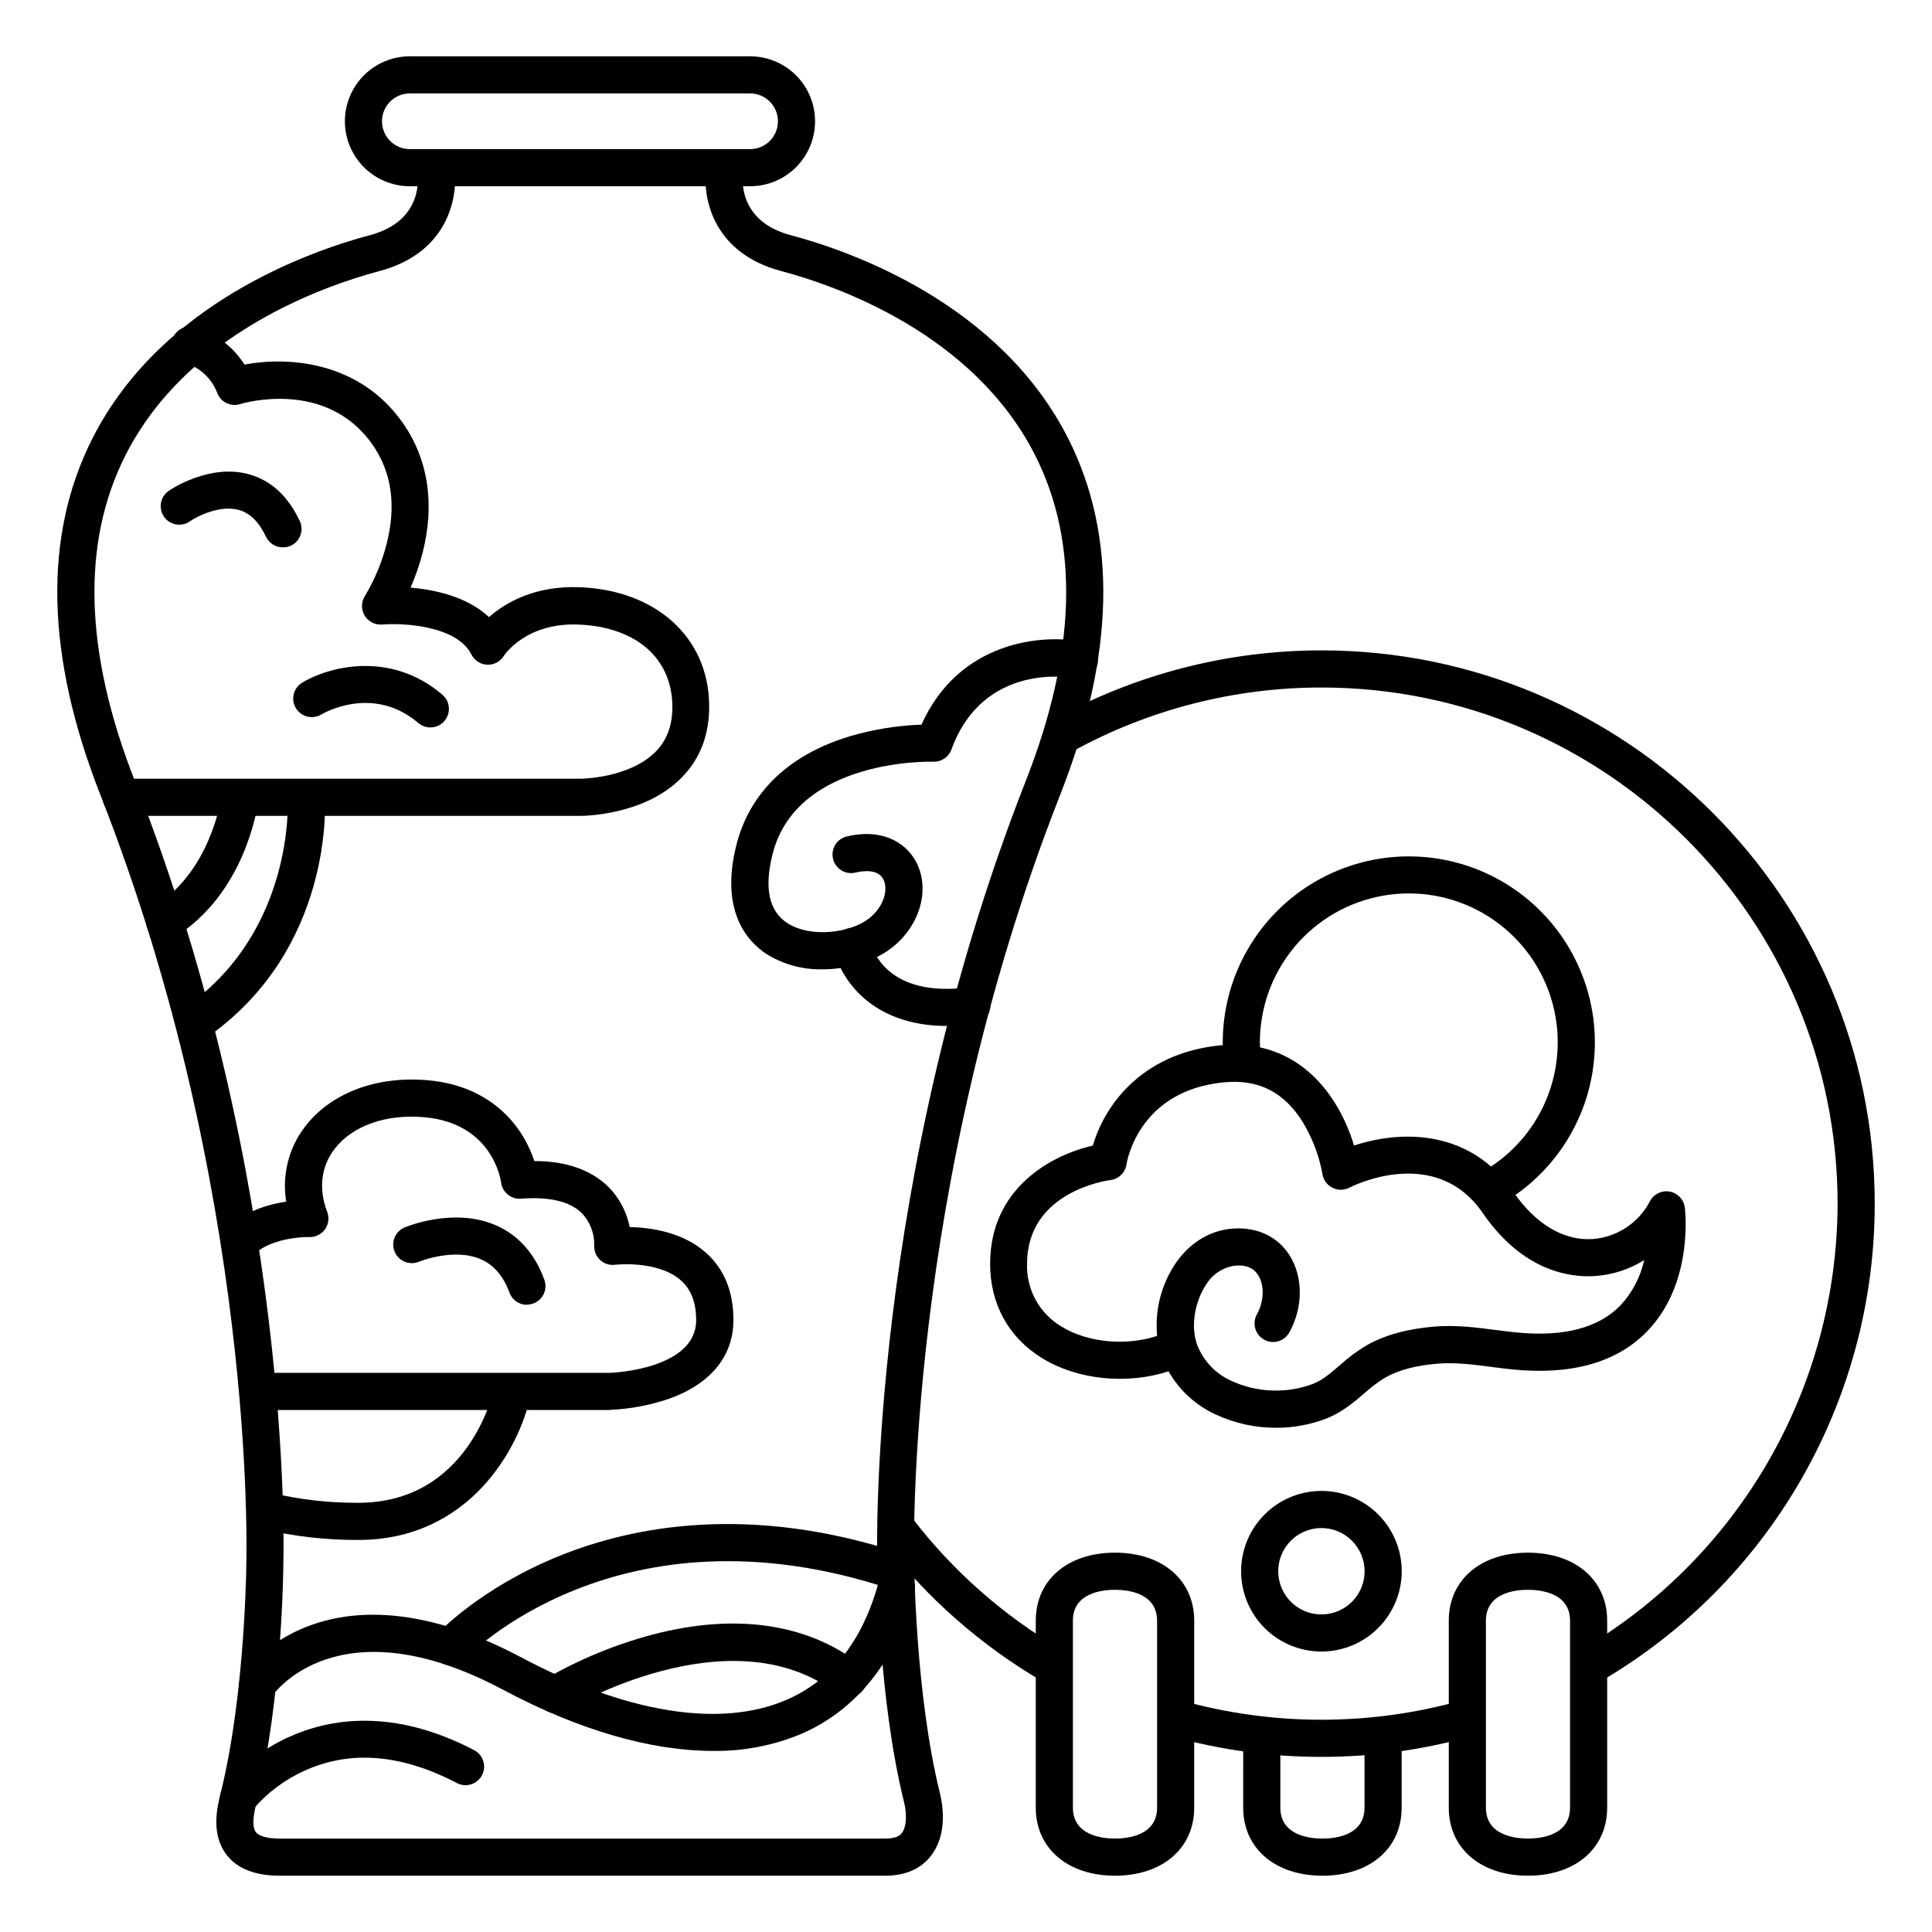 <?xml version="1.0" encoding="UTF-8"?>
<!-- Uploaded to: ICON Repo, www.iconrepo.com, Generator: ICON Repo Mixer Tools -->
<svg fill="#000000" width="800px" height="800px" version="1.1" viewBox="144 144 512 512" xmlns="http://www.w3.org/2000/svg">
 <g>
  <path d="m342.78 193.36h-90.164c-6.152 0-11.836-3.285-14.91-8.613-3.078-5.324-3.078-11.891 0-17.219 3.074-5.328 8.758-8.609 14.91-8.609h90.164c6.152 0 11.84 3.281 14.914 8.609 3.078 5.328 3.078 11.895 0 17.219-3.074 5.328-8.762 8.613-14.914 8.613zm-90.164-24.602c-4.074 0-7.379 3.305-7.379 7.379 0 4.078 3.305 7.383 7.379 7.383h90.164c4.078 0 7.383-3.305 7.383-7.383 0-4.074-3.305-7.379-7.383-7.379z"/>
  <path d="m378.7 641.08h-160.56c-6.484 0-11.207-1.84-14.043-5.461-4.328-5.531-2.508-12.859-1.633-16.383 6.641-26.668 6.828-61.469 6.828-61.797v-0.137c0-0.984 2.637-97.562-38.711-202.7-14.453-36.812-15.172-68.535-2.125-94.328 18.113-35.855 57.496-49.672 73.582-53.953 14.387-3.828 12.793-15.664 12.555-17.004h0.004c-0.238-1.281 0.047-2.609 0.785-3.684 0.742-1.074 1.879-1.812 3.164-2.047 2.676-0.492 5.238 1.277 5.731 3.949 1.426 7.586-0.848 23.281-19.68 28.289-14.828 3.938-51.039 16.582-67.363 48.867-11.73 23.191-10.883 52.223 2.508 86.277 41.605 105.81 39.477 203.21 39.359 206.55 0 2.184-0.297 36.594-7.113 64.09-0.422 1.691-1.543 6.199-0.168 7.949 0.836 1.074 3.129 1.684 6.289 1.684h160.59c3.148 0 4.004-1.102 4.289-1.465 1.379-1.762 1.301-5.371 0.602-8.176-6.82-27.484-7.106-61.895-7.113-64.078-0.09-3.336-2.215-100.74 39.359-206.55 13.391-34.055 14.23-63.086 2.508-86.277-16.324-32.285-52.527-44.93-67.336-48.867-18.863-5.008-21.137-20.664-19.68-28.289v-0.004c0.691-2.453 3.141-3.977 5.644-3.504 2.508 0.469 4.238 2.777 3.988 5.316-0.227 1.309-1.82 13.145 12.566 16.973 16.09 4.281 55.469 18.098 73.582 53.934 13.047 25.809 12.328 57.535-2.125 94.316-41.328 105.15-38.75 201.72-38.719 202.7v0.137c0 0.344 0.215 35.18 6.828 61.816 0.758 3.09 2.066 10.895-2.402 16.609-1.816 2.394-5.449 5.246-11.992 5.246z"/>
  <path d="m422.93 590.39c-0.871 0-1.723-0.234-2.469-0.68-16.445-9.566-30.867-22.246-42.461-37.332-1.66-2.152-1.262-5.246 0.891-6.906 2.152-1.66 5.242-1.258 6.902 0.891 10.82 14.082 24.277 25.922 39.625 34.855 1.926 1.121 2.856 3.391 2.273 5.539-0.586 2.148-2.535 3.637-4.762 3.633z"/>
  <path d="m494.21 609.59c-13.383 0.008-26.707-1.812-39.598-5.41-2.617-0.734-4.141-3.449-3.41-6.066 0.734-2.617 3.453-4.144 6.066-3.41 24.16 6.723 49.695 6.723 73.852 0 1.266-0.375 2.625-0.227 3.781 0.41 1.152 0.637 2.004 1.711 2.359 2.984 0.355 1.27 0.184 2.629-0.473 3.773-0.656 1.141-1.746 1.973-3.019 2.309-12.879 3.594-26.188 5.414-39.559 5.41z"/>
  <path d="m565.31 590.49c-2.223-0.004-4.168-1.496-4.746-3.641-0.578-2.144 0.355-4.414 2.273-5.531 42.105-24.562 68.039-69.602 68.145-118.34 0-75.422-61.363-136.78-136.78-136.78-23.172-0.012-45.965 5.867-66.242 17.082-2.379 1.316-5.375 0.457-6.691-1.918-1.32-2.379-0.461-5.375 1.918-6.691 21.742-12.016 46.176-18.316 71.016-18.312 80.844 0 146.62 65.77 146.62 146.62 0.02 52.285-27.816 100.62-73.055 126.85-0.746 0.434-1.594 0.664-2.457 0.668z"/>
  <path d="m439.49 641.08c-12.555 0-21-7.254-21-18.035v-49.535c0-10.824 8.441-18.035 21-18.035 12.555 0 20.988 7.254 20.988 18.035v49.535c0 10.785-8.434 18.035-20.988 18.035zm0-75.77c-3.356 0-11.16 0.797-11.16 8.195v49.535c0 7.398 7.805 8.195 11.16 8.195s11.148-0.797 11.148-8.195v-49.531c0-7.398-7.805-8.195-11.148-8.195z"/>
  <path d="m548.93 641.08c-12.555 0-20.988-7.254-20.988-18.035v-49.535c0-10.824 8.434-18.035 20.988-18.035 12.555 0 20.988 7.254 20.988 18.035v49.535c0.004 10.785-8.43 18.035-20.988 18.035zm0-75.77c-3.356 0-11.148 0.797-11.148 8.195v49.535c0 7.398 7.793 8.195 11.148 8.195s11.148-0.797 11.148-8.195v-49.531c0-7.398-7.793-8.195-11.148-8.195z"/>
  <path d="m494.46 641.08c-12.555 0-21-7.254-21-18.035l0.004-18.371c0-2.719 2.203-4.922 4.918-4.922 2.719 0 4.922 2.203 4.922 4.922v18.371c0 7.398 7.805 8.195 11.16 8.195 3.356 0 11.148-0.797 11.148-8.195v-18.371c0-2.719 2.199-4.922 4.918-4.922s4.922 2.203 4.922 4.922v18.371c0.02 10.785-8.414 18.035-20.992 18.035z"/>
  <path d="m297.99 360.21h-121.84c-2.719 0-4.922-2.203-4.922-4.918 0-2.719 2.203-4.922 4.922-4.922h121.84c0.109 0 12.891-0.148 19.797-7.203 3.039-3.109 4.477-7.106 4.398-12.203-0.207-12.676-9.789-20.891-25.012-21.453-13.777-0.5-19.473 7.988-19.68 8.355l-0.004 0.004c-0.945 1.496-2.625 2.367-4.394 2.285-1.77-0.086-3.356-1.117-4.156-2.699-3.938-7.785-18.43-8.383-23.684-7.949v-0.004c-1.875 0.156-3.676-0.77-4.637-2.391-0.961-1.617-0.914-3.641 0.121-5.215 2.586-4.328 4.523-9.012 5.754-13.902 2.566-10.156 1.277-18.98-3.836-26.242-12.262-17.398-34.117-10.941-35.031-10.656v-0.004c-2.481 0.77-5.129-0.523-6.051-2.949-1.488-3.914-4.738-6.891-8.766-8.031-2.582-0.863-3.969-3.656-3.106-6.234 0.863-2.578 3.652-3.969 6.234-3.102 5.316 1.648 9.875 5.137 12.859 9.84 11.297-2.144 30.309-1.055 41.898 15.391 6.809 9.672 8.629 21.648 5.254 34.668v-0.004c-0.812 3.094-1.863 6.121-3.137 9.055 6.367 0.543 14.965 2.363 20.773 7.812 4.379-3.828 12.113-8.355 23.91-7.922 20.34 0.738 34.195 13.246 34.441 31.113 0.129 7.785-2.312 14.277-7.254 19.297-9.754 10.066-26.039 10.184-26.695 10.184z"/>
  <path d="m305.61 517.66h-93.234c-2.719 0-4.922-2.203-4.922-4.922 0-2.715 2.203-4.918 4.922-4.918h93.156c1.102 0 22.957-1.055 22.957-13.965 0-4.676-1.32-8.117-4.023-10.52-6.129-5.441-17.367-4.172-17.484-4.152h-0.004c-1.465 0.18-2.934-0.309-4-1.332-1.066-1.02-1.617-2.469-1.5-3.941 0.039-3.121-1.133-6.141-3.277-8.414-3.188-3.121-8.621-4.41-16.137-3.828-2.633 0.203-4.957-1.707-5.266-4.328-0.078-0.602-2.281-15.637-20.262-17.258-10.262-0.926-19.219 2.254-23.961 8.512-3.512 4.633-4.172 10.508-1.879 16.531 0.605 1.543 0.391 3.289-0.566 4.641-0.961 1.352-2.539 2.129-4.195 2.07-2.527-0.078-10.055 0.562-14.258 4.262v-0.004c-2.051 1.801-5.172 1.594-6.973-0.457-1.797-2.051-1.594-5.172 0.457-6.969 4.449-3.938 10.273-5.551 14.68-6.231h0.004c-1.148-6.988 0.629-14.145 4.918-19.777 6.801-8.984 19.012-13.609 32.688-12.379 17.465 1.574 25.438 12.98 28.141 21.41 8.5 0 15.113 2.363 19.68 6.887l0.004 0.004c2.863 2.906 4.805 6.594 5.59 10.598 5.383 0.117 13.934 1.258 20.121 6.723 4.922 4.32 7.379 10.352 7.379 17.918 0 9.586-6.109 17.012-17.191 20.91l0.004-0.004c-4.977 1.684-10.164 2.66-15.41 2.894z"/>
  <path d="m196.49 419.48c-2.141 0-4.031-1.383-4.684-3.422-0.652-2.035 0.09-4.258 1.828-5.5 28.301-20.133 26.637-54.121 26.617-54.473v-0.004c-0.168-2.719 1.898-5.055 4.617-5.227 2.715-0.168 5.055 1.898 5.223 4.617 0.098 1.613 2.106 39.734-30.742 63.105h0.004c-0.84 0.59-1.84 0.906-2.863 0.902z"/>
  <path d="m238.95 552.1c-8.551 0.043-17.074-0.934-25.395-2.906-1.27-0.305-2.363-1.105-3.043-2.219-0.68-1.117-0.887-2.453-0.578-3.723 0.641-2.641 3.301-4.262 5.941-3.621 7.562 1.785 15.309 2.668 23.074 2.625 28.98 0 35.59-28.684 35.855-29.902h0.004c0.57-2.656 3.188-4.348 5.844-3.777 2.656 0.57 4.348 3.188 3.777 5.844-2.773 13.027-15.859 37.68-45.48 37.68z"/>
  <path d="m187.66 393.11c-2.203 0.008-4.141-1.453-4.746-3.574-0.602-2.121 0.281-4.383 2.16-5.535 14.641-9.012 17.477-28.184 17.504-28.367v-0.004c0.176-1.293 0.859-2.461 1.898-3.254 1.039-0.789 2.348-1.133 3.641-0.957 2.695 0.367 4.578 2.848 4.211 5.539-0.129 0.984-3.434 23.93-22.102 35.426h0.004c-0.773 0.473-1.664 0.727-2.57 0.727z"/>
  <path d="m332.95 608.01c-16.441 0-35.484-5.481-55.645-16.215-43.641-23.23-60.832 1.191-61.008 1.438v-0.004c-1.555 2.164-4.547 2.695-6.754 1.203-2.203-1.492-2.824-4.465-1.395-6.715 0.227-0.344 5.902-8.52 18.055-12.969 19.621-7.152 41.121 0.602 55.715 8.363 27.945 14.867 52.961 18.922 70.445 11.395 11.977-5.156 20.191-15.598 24.441-31.035v0.004c0.324-1.285 1.148-2.383 2.293-3.051 1.145-0.668 2.508-0.848 3.785-0.496 1.273 0.352 2.356 1.203 2.996 2.359 0.645 1.156 0.793 2.523 0.414 3.793-5.008 18.203-15.398 31.164-30.043 37.461-7.379 3.066-15.312 4.586-23.301 4.469z"/>
  <path d="m207.23 625.34c-1.863 0-3.566-1.055-4.398-2.719-0.832-1.668-0.652-3.664 0.465-5.152 4.742-5.711 10.738-10.25 17.523-13.258 10.32-4.633 27.199-7.766 48.945 3.66 2.336 1.301 3.207 4.227 1.965 6.59-1.242 2.367-4.144 3.309-6.539 2.121-14.652-7.695-28.223-8.855-40.344-3.387-5.262 2.336-9.938 5.812-13.688 10.176-0.93 1.234-2.383 1.965-3.93 1.969z"/>
  <path d="m291.2 598c-2.203 0-4.141-1.461-4.738-3.582-0.602-2.117 0.281-4.379 2.16-5.531 8.875-5.137 18.395-9.074 28.309-11.699 21.758-5.719 40.727-3.039 54.867 7.734 2.176 1.648 2.598 4.75 0.949 6.922-1.648 2.176-4.75 2.602-6.922 0.949-28.418-21.648-71.625 4.262-72.059 4.527-0.777 0.453-1.668 0.688-2.566 0.68z"/>
  <path d="m361.92 400.88c-5.234 0.113-10.391-1.309-14.828-4.082-4.922-3.227-12.387-11.266-7.949-28.84 3.531-13.965 13.895-23.922 29.953-28.801l-0.004-0.004c6.211-1.836 12.629-2.883 19.102-3.117 9.969-22.188 32.098-24.148 42.844-21.922v-0.004c2.66 0.543 4.379 3.144 3.836 5.809-0.543 2.66-3.141 4.379-5.805 3.836-0.984-0.207-24.383-4.555-32.926 18.863-0.73 2.016-2.68 3.324-4.82 3.238-0.355 0-36.121-1.074-42.586 24.492-2.254 8.914-0.984 15.047 3.836 18.223 6.062 4.016 16.562 2.734 21.551-1.043 4.113-3.121 5.285-7.723 4.035-10.383-1.34-2.863-5.266-2.422-7.488-1.898h-0.004c-2.644 0.621-5.293-1.023-5.914-3.668-0.617-2.648 1.023-5.297 3.672-5.914 10.105-2.363 16.254 2.223 18.637 7.301 3.434 7.301 0.492 16.727-6.996 22.406-4.527 3.402-11.305 5.508-18.145 5.508z"/>
  <path d="m394.96 415.89c-20.074 0-28.281-12.633-29.836-20.055-0.566-2.656 1.125-5.273 3.785-5.84 2.656-0.566 5.269 1.125 5.84 3.785 0.363 1.566 4.133 14.762 26.027 11.867 1.305-0.207 2.641 0.125 3.703 0.918 1.059 0.793 1.754 1.98 1.93 3.293 0.176 1.312-0.188 2.637-1.004 3.68-0.812 1.043-2.016 1.715-3.332 1.859-2.359 0.32-4.734 0.484-7.113 0.492z"/>
  <path d="m218.94 289.05c-1.902 0-3.633-1.094-4.445-2.812-1.879-3.938-4.25-6.297-7.254-7.113-4.988-1.348-11.09 1.742-12.793 2.953v-0.004c-1.074 0.805-2.43 1.133-3.754 0.91-1.324-0.223-2.5-0.977-3.254-2.086-0.754-1.109-1.023-2.477-0.746-3.789 0.281-1.312 1.082-2.457 2.227-3.16 0.422-0.297 10.609-7.106 20.949-4.289 5.902 1.594 10.43 5.766 13.57 12.398l-0.004-0.004c0.559 1.18 0.629 2.535 0.188 3.762-0.438 1.23-1.348 2.234-2.527 2.793-0.676 0.309-1.414 0.461-2.156 0.441z"/>
  <path d="m258.05 336.78c-1.168 0-2.297-0.414-3.188-1.172-12.023-10.254-25.199-2.578-25.75-2.242-2.316 1.355-5.293 0.605-6.691-1.688-1.395-2.293-0.695-5.281 1.574-6.719 6.75-4.133 23.23-8.797 37.246 3.148 1.57 1.336 2.141 3.512 1.43 5.449-0.711 1.938-2.555 3.223-4.621 3.223z"/>
  <path d="m283.64 489.79c-2.062 0-3.902-1.285-4.617-3.219-1.633-4.418-4.113-7.301-7.586-8.855-7.144-3.102-16.297 0.602-16.383 0.641-2.504 1.059-5.394-0.113-6.453-2.617-1.062-2.508 0.109-5.394 2.617-6.457 0.531-0.215 13.047-5.402 24.137-0.59 5.984 2.59 10.32 7.438 12.898 14.426 0.559 1.508 0.34 3.195-0.578 4.516-0.922 1.32-2.426 2.106-4.035 2.106z"/>
  <path d="m263.44 585.32c-1.953 0-3.719-1.156-4.5-2.945-0.785-1.789-0.434-3.875 0.891-5.309 0.461-0.5 11.473-12.223 32.254-20.664 19.02-7.766 50.262-14.168 91.031-0.66 2.582 0.855 3.981 3.644 3.125 6.223-0.855 2.582-3.644 3.981-6.227 3.125-72.324-23.988-112.57 18.262-112.97 18.695-0.93 0.996-2.238 1.551-3.602 1.535z"/>
  <path d="m482.21 522.37c-5.527 0.027-10.988-1.168-16-3.5-5.277-2.402-9.668-6.414-12.535-11.453-11.012 3.57-24.188 2.301-33.613-3.562-8.855-5.481-13.668-14.336-13.668-24.945 0-20.055 16.227-28.812 27.227-31.32 2.812-9.84 12.289-24.441 33.789-26.566 21.273-2.066 31.715 14.109 35.426 26.566 11.809-3.938 30.504-4.801 42.223 12.27 5.844 8.52 13.305 12.961 20.91 12.508 6.492-0.457 12.281-4.254 15.281-10.027 1-1.906 3.117-2.941 5.231-2.562 2.117 0.383 3.742 2.094 4.012 4.227 0.098 0.828 2.363 20.172-10.047 32.875-8.039 8.227-20.043 11.602-35.672 10.027-1.969-0.195-3.879-0.441-5.727-0.688-4.852-0.629-9.426-1.219-14.18-0.828-5.719 0.473-10.234 1.684-13.777 3.691l0.004-0.004c-1.98 1.215-3.84 2.613-5.551 4.184-2.715 2.312-5.785 4.922-9.73 6.535-4.328 1.715-8.945 2.59-13.602 2.574zm-21.203-22.68c1.547 4.606 4.969 8.344 9.414 10.293 6.832 3.117 14.625 3.375 21.648 0.719 2.461-0.984 4.684-2.894 7.027-4.922 2.195-1.996 4.586-3.769 7.133-5.293 4.832-2.707 10.668-4.309 17.82-4.922 5.777-0.48 11.109 0.215 16.254 0.887 1.781 0.227 3.621 0.461 5.441 0.648 12.477 1.258 21.766-1.121 27.602-7.066l0.004 0.004c3.176-3.394 5.379-7.578 6.387-12.113-3.973 2.5-8.504 3.961-13.188 4.25-6.496 0.395-18.98-1.258-29.617-16.727-12.488-18.184-34.441-7.184-35.344-6.699l-0.004-0.004c-1.41 0.73-3.086 0.734-4.5 0.008-1.414-0.723-2.391-2.086-2.625-3.656-0.883-4.805-2.625-9.41-5.133-13.602-4.981-8.07-11.809-11.562-21-10.668-22.555 2.195-25.672 20.93-25.789 21.727l-0.004 0.004c-0.32 2.195-2.074 3.906-4.277 4.172-0.887 0.109-22.07 3.039-22.07 22.168h-0.004c-0.113 3.32 0.664 6.609 2.25 9.527 1.586 2.918 3.926 5.356 6.773 7.062 6.988 4.348 17.152 5.266 25.445 2.539h0.004c-0.656-6.801 1.086-13.617 4.918-19.273 3.789-5.5 9.191-8.758 15.242-9.172 6.356-0.441 11.809 2.137 14.918 7.066 3.68 5.816 3.633 13.895-0.109 20.574-1.359 2.301-4.309 3.098-6.641 1.789-2.332-1.309-3.195-4.238-1.938-6.602 1.969-3.465 2.098-7.785 0.375-10.5-1.191-1.891-3.141-2.707-5.902-2.519h-0.004c-3.219 0.352-6.098 2.168-7.805 4.922-2.953 4.348-4.094 10.586-2.707 15.223z"/>
  <path d="m494.19 581.68c-5.644 0-11.059-2.242-15.051-6.234-3.992-3.992-6.234-9.406-6.234-15.051s2.242-11.059 6.234-15.051c3.992-3.992 9.406-6.234 15.051-6.234s11.059 2.242 15.051 6.234c3.992 3.992 6.234 9.406 6.234 15.051-0.008 5.644-2.254 11.051-6.242 15.043-3.992 3.988-9.402 6.234-15.043 6.242zm0-32.727v-0.004c-4.629 0-8.801 2.789-10.574 7.066-1.77 4.277-0.793 9.199 2.481 12.473s8.195 4.25 12.473 2.481c4.277-1.773 7.066-5.945 7.066-10.574-0.012-6.316-5.129-11.434-11.445-11.445z"/>
  <path d="m539.53 463.61c-2.231 0.004-4.184-1.488-4.762-3.641s0.359-4.426 2.289-5.539c8.043-4.637 14.195-11.957 17.371-20.676 3.18-8.719 3.184-18.281 0.016-27.004-3.172-8.723-9.316-16.047-17.352-20.691-8.039-4.641-17.453-6.305-26.594-4.691-9.141 1.609-17.422 6.391-23.387 13.5-5.965 7.113-9.234 16.098-9.23 25.379 0 1.387 0.078 2.793 0.215 4.184v-0.004c0.195 1.332-0.164 2.68-0.988 3.738-0.828 1.059-2.051 1.734-3.387 1.867-1.336 0.137-2.668-0.281-3.688-1.156-1.023-0.871-1.641-2.121-1.719-3.465-0.18-1.727-0.27-3.465-0.273-5.203 0.02-17.613 9.43-33.879 24.691-42.672 15.262-8.793 34.055-8.777 49.301 0.039 15.246 8.82 24.633 25.098 24.625 42.711-0.012 17.613-9.414 33.883-24.672 42.688-0.746 0.422-1.598 0.645-2.457 0.637z"/>
 </g>
</svg>